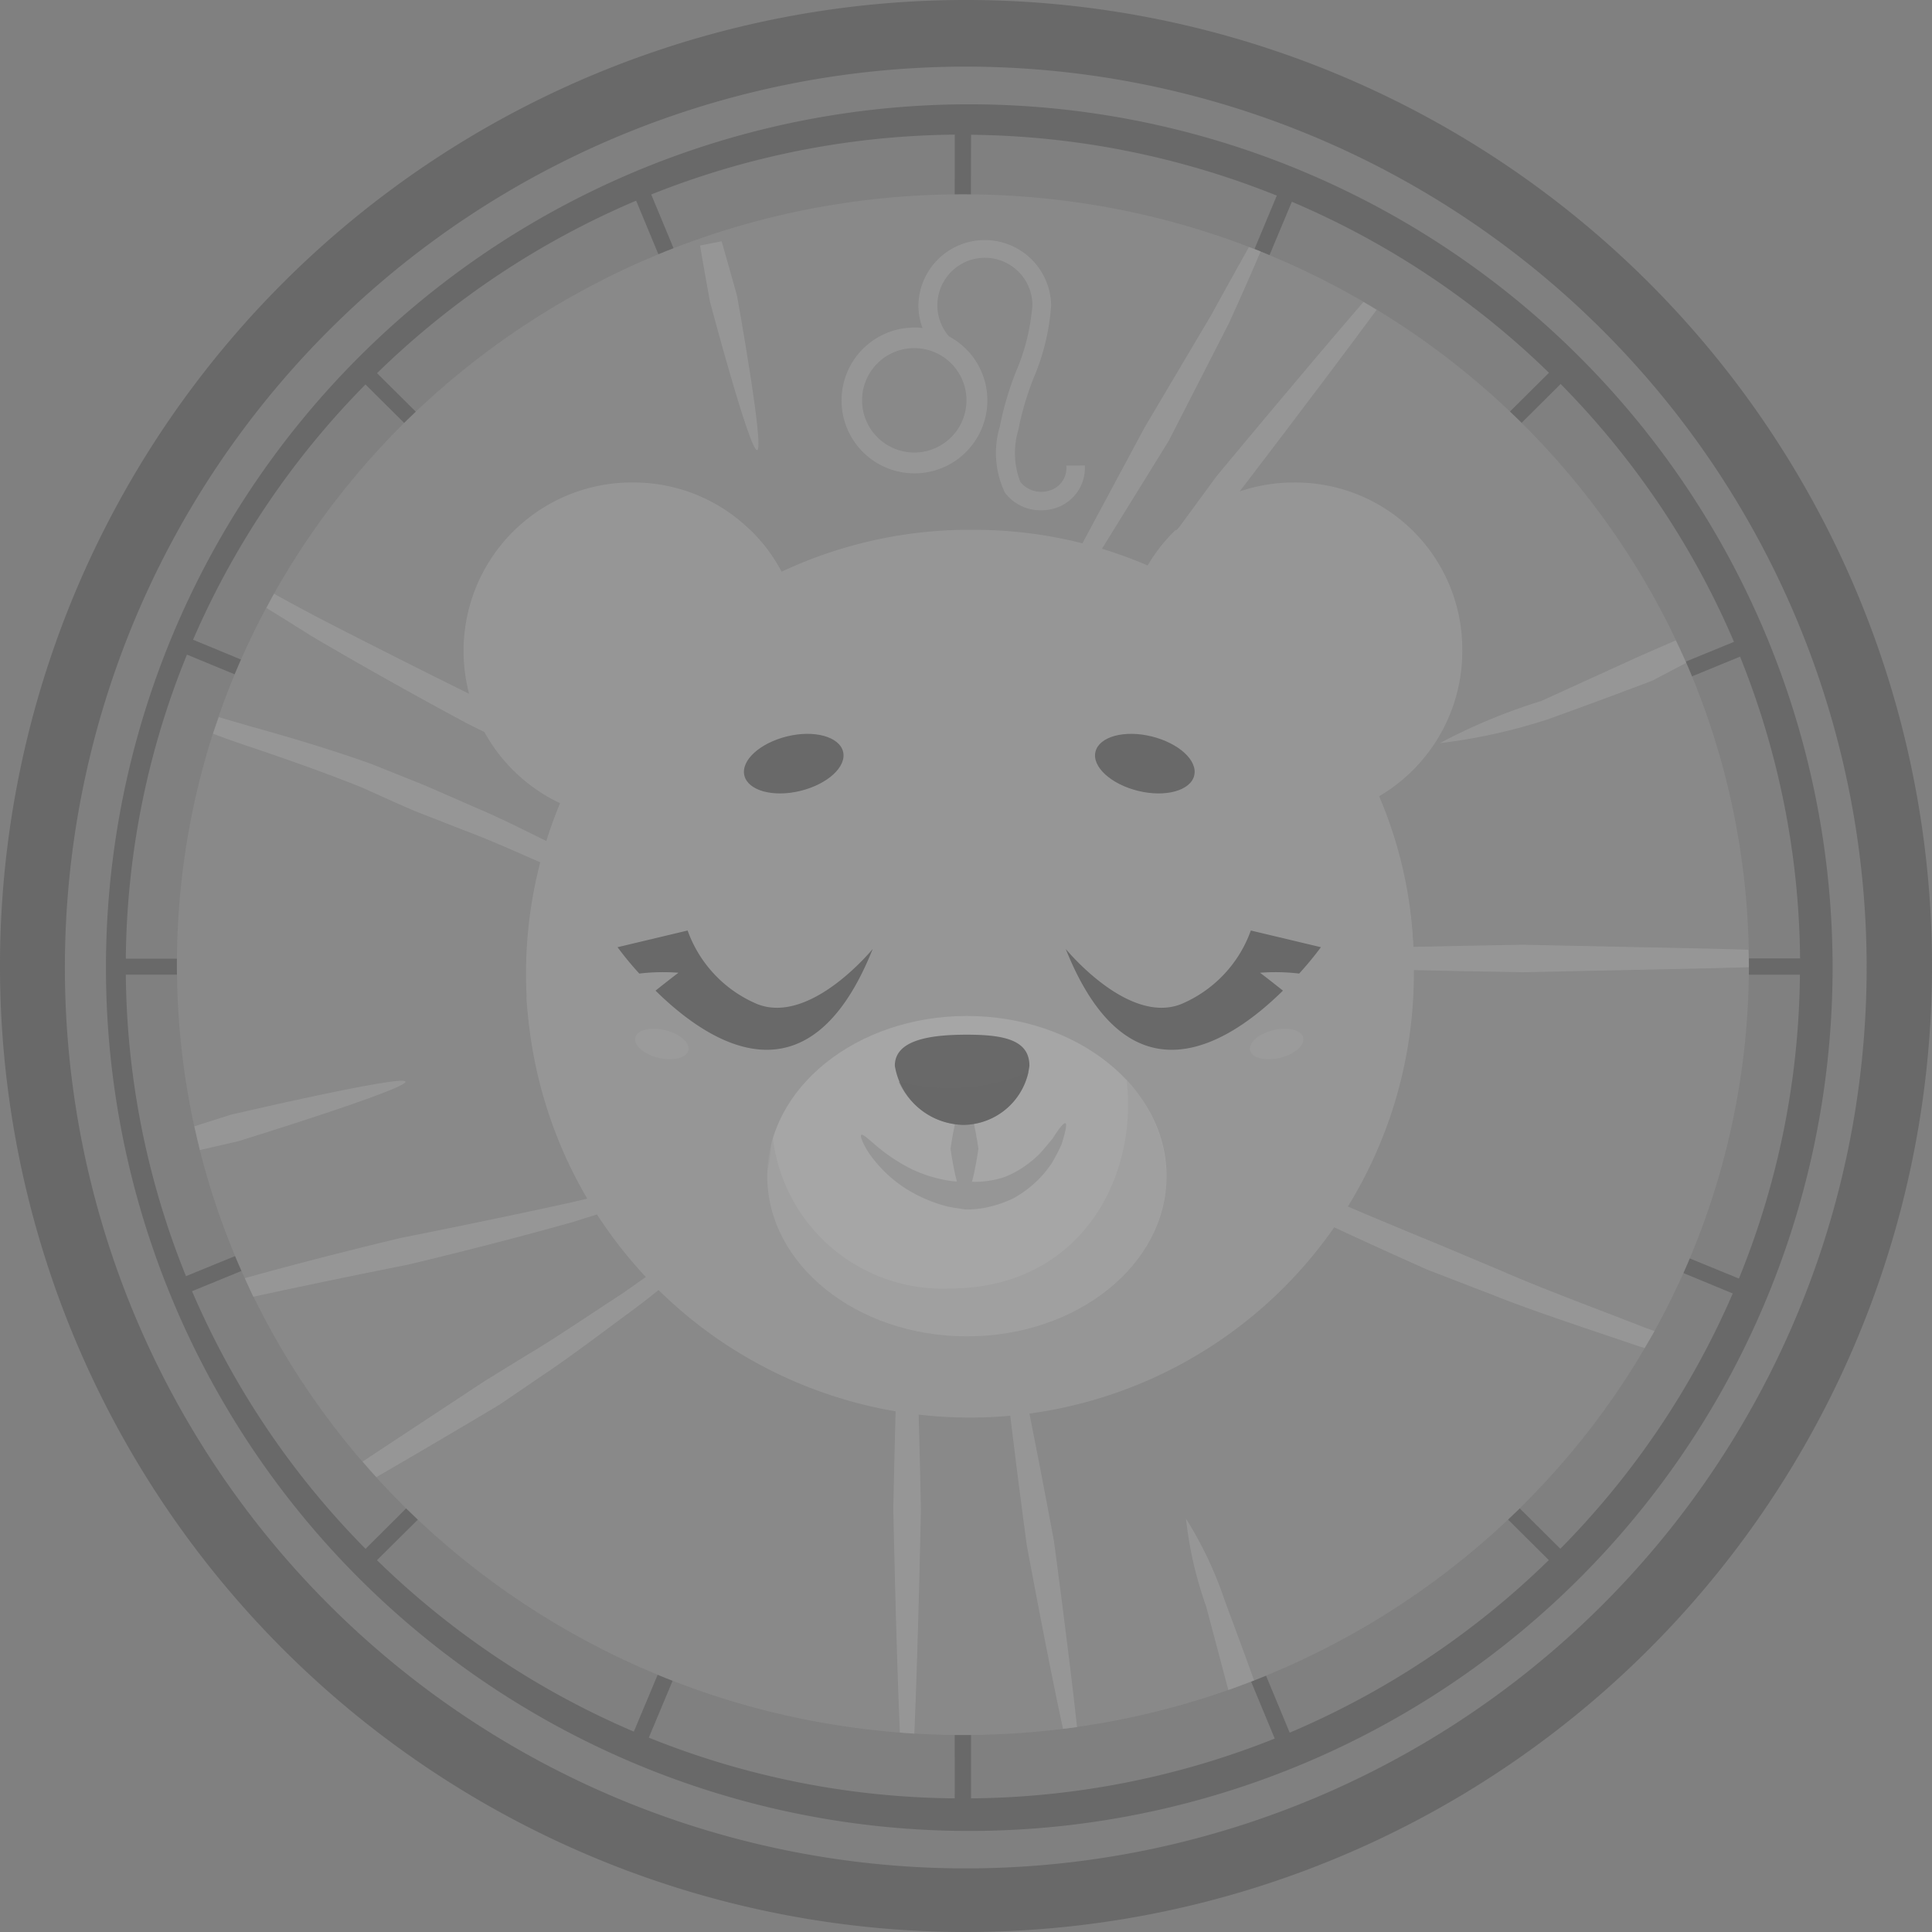 <svg xmlns="http://www.w3.org/2000/svg" width="83.232" height="83.232" viewBox="0 0 83.232 83.232">
  <rect x="0" y="0" width="83.232" height="83.232" fill="#808080" stroke="none"/>
  <g id="ic_leo_disable" data-name="ic leo disable" transform="translate(-850.832 -480.185)" opacity="0.3">
    <g id="Group_5881" data-name="Group 5881">
      <g id="Group_5880" data-name="Group 5880">
        <path id="Path_2154" data-name="Path 2154" d="M923.381,501.012a37.192,37.192,0,1,0,6.4,20.822A37.192,37.192,0,0,0,923.381,501.012Zm-45.143-12.181,1.062,2.557a33.307,33.307,0,0,0-10.262,6.824l-1.964-1.95a36.214,36.214,0,0,1,11.164-7.433Zm-11.659,7.918,1.961,1.949a33.067,33.067,0,0,0-6.821,10.109l-2.57-1.062a35.934,35.934,0,0,1,7.431-11Zm-7.694,11.636,2.57,1.062a32.726,32.726,0,0,0-2.411,12.038h-2.792a35.43,35.43,0,0,1,2.634-13.1Zm-2.634,13.79h2.792a32.779,32.779,0,0,0,2.375,11.936l-2.574,1.053a35.42,35.42,0,0,1-2.592-12.988Zm2.854,13.636,2.574-1.055a33.09,33.09,0,0,0,6.864,10.2l-1.963,1.955a35.892,35.892,0,0,1-7.475-11.1Zm7.969,11.586,1.964-1.949a33.3,33.3,0,0,0,10.173,6.779l-1.073,2.558a36.158,36.158,0,0,1-11.065-7.385Zm24.889,10.263a36,36,0,0,1-13.18-2.616l1.069-2.554a33.335,33.335,0,0,0,12.11,2.4Zm0-68.9a33.347,33.347,0,0,0-12.015,2.359l-1.061-2.556a36.108,36.108,0,0,1,13.077-2.578Zm36.414,32.714h-2.794a32.8,32.8,0,0,0-2.375-11.939l2.587-1.061a35.559,35.559,0,0,1,2.586,13.005Zm-6.152-19.689a35.7,35.7,0,0,1,3.309,6.052l-2.581,1.057a33.136,33.136,0,0,0-6.865-10.2l1.978-1.967a36.18,36.18,0,0,1,4.158,5.058Zm-4.66-5.542-1.971,1.959a33.343,33.343,0,0,0-10.174-6.78l1.066-2.546a36.089,36.089,0,0,1,11.079,7.369Zm-24.9-10.252a36.23,36.23,0,0,1,13.173,2.621l-1.068,2.557a33.34,33.34,0,0,0-12.111-2.4Zm0,71.667v-2.773a33.328,33.328,0,0,0,12.023-2.358l1.061,2.557a36.037,36.037,0,0,1-13.084,2.576Zm13.726-2.833-1.062-2.558a33.3,33.3,0,0,0,10.267-6.821l1.961,1.949a36.183,36.183,0,0,1-11.169,7.437Zm11.66-7.92-1.961-1.949a33.1,33.1,0,0,0,6.821-10.111l2.57,1.063a35.923,35.923,0,0,1-7.429,11Zm7.694-11.639-2.574-1.054a32.81,32.81,0,0,0,2.412-12.035h2.791a35.443,35.443,0,0,1-2.632,13.1Z" fill="#323232"/>
        <path id="Path_2155" data-name="Path 2155" d="M892.316,480.185a41.616,41.616,0,1,0,.264,0Zm0,80.492a38.811,38.811,0,1,1,.244,0Z" fill="#323232"/>
      </g>
    </g>
    <g id="Group_5911" data-name="Group 5911">
      <g id="Group_5884" data-name="Group 5884">
        <g id="Group_5883" data-name="Group 5883">
          <path id="Path_2156" data-name="Path 2156" d="M926.178,521.745c0,18.329-15.162,33.188-33.864,33.188s-33.862-14.864-33.862-33.188,15.162-33.19,33.863-33.19S926.178,503.414,926.178,521.745Z" fill="#9d9d9d"/>
          <g id="Group_5882" data-name="Group 5882">
            <path id="Path_2158" data-name="Path 2158" d="M916.424,520.885s-16.37.268-16.37.593,16.37.592,16.37.592l8.225-.175c.509-.014,1.02-.026,1.524-.042v-.111c0-.216-.013-.43-.017-.643l-1.51-.042Z" fill="#cacaca"/>
            <path id="Path_2159" data-name="Path 2159" d="M903.027,493.732c-1.44,2.432-2.881,4.861-2.881,4.861l-2.691,5.013a35.278,35.278,0,0,0-2.472,5.143,35.069,35.069,0,0,0,3.2-4.726l3-4.848,2.587-5.055c.5-1.1.983-2.186,1.368-3.1-.164-.066-.331-.129-.5-.193C904.163,491.679,903.591,492.7,903.027,493.732Z" fill="#cacaca"/>
            <path id="Path_2160" data-name="Path 2160" d="M903.234,500.711s-8.521,11.566-8.252,11.753,9.188-11.02,9.188-11.02,3.479-4.535,5.969-7.912q-.285-.171-.568-.338C906.833,496.365,903.234,500.711,903.234,500.711Z" fill="#cacaca"/>
            <path id="Path_2161" data-name="Path 2161" d="M896.235,546.56s-2-10.827-2.321-10.758,1.149,10.932,1.149,10.932.871,4.728,1.562,7.93c.208-.026.407-.047.607-.075C896.88,551.336,896.235,546.56,896.235,546.56Z" fill="#cacaca"/>
            <path id="Path_2162" data-name="Path 2162" d="M921.687,537.377c-2.232-.873-4.477-1.7-6.125-2.424l-2.759-1.16s-4.414-1.8-8.778-3.735c-2.179-.98-4.358-1.956-5.994-2.691a16.264,16.264,0,0,0-2.782-1.113,15.715,15.715,0,0,0,2.577,1.531c1.571.865,3.705,1.946,5.837,3.036,4.283,2.14,8.675,4.069,8.675,4.069l2.811,1.084c1.677.675,3.976,1.423,6.256,2.2.094.029.186.056.279.082.142-.242.287-.48.424-.729C921.97,537.476,921.827,537.428,921.687,537.377Z" fill="#cacaca"/>
            <path id="Path_2163" data-name="Path 2163" d="M912.863,512.2a24.313,24.313,0,0,0,4.669-1.032c2.243-.807,4.482-1.659,4.482-1.659l1.458-.767c-.141-.327-.294-.647-.446-.968l-1.509.657s-2.142.974-4.283,1.952A25.034,25.034,0,0,0,912.863,512.2Z" fill="#cacaca"/>
            <path id="Path_2164" data-name="Path 2164" d="M904.819,552.469l-.3-.833c-.252-.686-.59-1.6-.928-2.508a16.318,16.318,0,0,0-1.666-3.517,16.628,16.628,0,0,0,.869,3.781c.424,1.591.841,3.168.955,3.6.374-.13.742-.273,1.11-.416C904.843,552.536,904.836,552.515,904.819,552.469Z" fill="#cacaca"/>
            <path id="Path_2165" data-name="Path 2165" d="M868.128,533.51s-3.332.785-6.748,1.739c.121.268.24.535.368.8,3.387-.737,6.64-1.377,6.64-1.377s3.585-.843,7.14-1.846c1.762-.565,3.54-1.071,4.812-1.627a9.557,9.557,0,0,0,2.1-.961c-.068-.169-3.552.97-7.126,1.776C871.735,532.8,868.128,533.51,868.128,533.51Z" fill="#cacaca"/>
            <path id="Path_2166" data-name="Path 2166" d="M889.316,545.185s.113,5.669.282,9.64c.208.015.416.034.625.047.17-3.974.284-9.682.284-9.682s-.268-13.357-.6-13.357S889.316,545.185,889.316,545.185Z" fill="#cacaca"/>
            <path id="Path_2167" data-name="Path 2167" d="M861.1,529.348s7.288-2.25,7.2-2.565-7.518,1.423-7.518,1.423l-1.576.5q.113.516.24,1.022C860.4,529.511,861.1,529.348,861.1,529.348Z" fill="#cacaca"/>
            <path id="Path_2168" data-name="Path 2168" d="M881.419,493.185s1.715,6.47,2.034,6.393-.868-6.644-.868-6.644-.3-1.085-.664-2.354c-.312.058-.622.12-.931.184C881.213,492.076,881.419,493.185,881.419,493.185Z" fill="#cacaca"/>
            <path id="Path_2169" data-name="Path 2169" d="M872.349,540.7s.729-.494,1.82-1.24c1.1-.723,2.508-1.794,3.923-2.838a30.981,30.981,0,0,0,5.149-4.8c-.129-.13-2.771,2.153-5.649,4.122-1.466.952-2.9,1.935-4.03,2.6l-1.855,1.141-5.253,3.464q.291.339.592.671C869.8,542.227,872.349,540.7,872.349,540.7Z" fill="#cacaca"/>
            <path id="Path_2170" data-name="Path 2170" d="M864.247,507.585c3.332,1.967,6.738,3.783,6.738,3.783l6.949,3.423c3.457,1.732,6.811,3.659,6.908,3.512a10.694,10.694,0,0,0-1.955-1.447c-1.2-.833-2.882-1.8-4.551-2.8-3.379-1.918-6.8-3.738-6.8-3.738s-3.459-1.7-6.871-3.461c-.69-.361-1.372-.729-2.025-1.093-.113.2-.22.406-.329.612C862.936,506.764,863.588,507.167,864.247,507.585Z" fill="#cacaca"/>
            <path id="Path_2171" data-name="Path 2171" d="M861.363,512.279c1.874.625,3.714,1.287,5.065,1.834l1.608.724.651.281,2.284.894c1.379.513,3.174,1.368,5.007,2.122a48.238,48.238,0,0,0,5.124,1.929,11.045,11.045,0,0,0,2.412.625c.053-.2-3.665-1.5-7.184-3.311-1.789-.852-3.54-1.781-4.923-2.364l-2.29-1-2.28-.914c-1.412-.507-3.315-1.1-5.213-1.62l-1.366-.4c-.082.239-.17.475-.247.715C860.446,511.961,860.9,512.12,861.363,512.279Z" fill="#cacaca"/>
          </g>
        </g>
      </g>
      <g id="Group_5910" data-name="Group 5910">
        <g id="Group_5885" data-name="Group 5885">
          <path id="Path_2172" data-name="Path 2172" d="M885.313,508.08a7.256,7.256,0,1,1-7.4-7.109h.145a7.185,7.185,0,0,1,7.255,7.111Z" fill="#cacaca"/>
          <path id="Path_2173" data-name="Path 2173" d="M883.138,503.007a14.288,14.288,0,0,1-11.636,6.119c-.208,0-.411-.022-.617-.031a7.262,7.262,0,0,0,14.429-1.01A7.024,7.024,0,0,0,883.138,503.007Z" fill="#cacaca"/>
          <path id="Path_2174" data-name="Path 2174" d="M882.032,508.08a3.976,3.976,0,1,1-4.051-3.9h.076a3.937,3.937,0,0,1,3.975,3.9Z" fill="#cacaca"/>
        </g>
        <g id="Group_5886" data-name="Group 5886">
          <path id="Path_2175" data-name="Path 2175" d="M913.828,508.08a7.258,7.258,0,1,1-7.4-7.108h.152A7.185,7.185,0,0,1,913.828,508.08Z" fill="#cacaca"/>
          <path id="Path_2176" data-name="Path 2176" d="M913.163,509.125a14.293,14.293,0,0,1-10.04-4.132,14.062,14.062,0,0,1-1.642-1.978,7.019,7.019,0,0,0-2.163,5.062,7.263,7.263,0,0,0,14.429,1.016C913.551,509.105,913.354,509.125,913.163,509.125Z" fill="#cacaca"/>
          <path id="Path_2177" data-name="Path 2177" d="M910.546,508.08a3.975,3.975,0,1,1-4.049-3.9h.074a3.937,3.937,0,0,1,3.975,3.9Z" fill="#cacaca"/>
        </g>
        <path id="Path_2178" data-name="Path 2178" d="M911.738,521.746a19.124,19.124,0,1,1-19.505-18.735h.389A18.933,18.933,0,0,1,911.738,521.746Z" fill="#cacaca"/>
        <path id="Path_2179" data-name="Path 2179" d="M910.163,514.3a18.26,18.26,0,0,1,.456,4.027,18.9,18.9,0,0,1-37.037,5.18,19.14,19.14,0,0,0,38.153-1.763A18.374,18.374,0,0,0,910.163,514.3Z" fill="#cacaca"/>
        <path id="Path_2180" data-name="Path 2180" d="M901.086,530.854c0,3.811-3.852,6.9-8.6,6.9s-8.6-3.09-8.6-6.9,3.852-6.9,8.6-6.9S901.086,527.041,901.086,530.854Z" fill="#fff"/>
        <path id="Path_2181" data-name="Path 2181" d="M899.37,526.731c.492,4.277-2.051,8.965-7.646,8.965a7.368,7.368,0,0,1-7.594-6.468,5.606,5.606,0,0,0-.251,1.626c0,3.812,3.852,6.9,8.6,6.9s8.6-3.09,8.6-6.9a6.038,6.038,0,0,0-1.716-4.123Z" fill="#9d9d9d" opacity="0.2" style="mix-blend-mode: normal;isolation: isolate"/>
        <g id="Group_5889" data-name="Group 5889">
          <g id="Group_5887" data-name="Group 5887">
            <path id="Path_2182" data-name="Path 2182" d="M892.382,531.685c-.332,0-.6-2.014-.6-2.014s.271-2,.6-2,.6,2,.6,2S892.714,531.685,892.382,531.685Z" fill="#cacaca"/>
          </g>
          <g id="Group_5888" data-name="Group 5888">
            <path id="Path_2183" data-name="Path 2183" d="M896.731,528.576c.077.03,0,.375-.163.9a8.321,8.321,0,0,1-.433.833,4.74,4.74,0,0,1-1.644,1.5,4.917,4.917,0,0,1-.946.344,4.292,4.292,0,0,1-.976.137,1.091,1.091,0,0,1-.268-.018c-.168-.028-.41-.056-.69-.119a6.326,6.326,0,0,1-1.882-.843,5.675,5.675,0,0,1-1.429-1.4c-.3-.449-.426-.789-.364-.833.077-.05.328.2.711.521a7.627,7.627,0,0,0,1.511.98,6.092,6.092,0,0,0,1.666.489c.231.022.416.022.554.032a1.21,1.21,0,0,0,.208-.008,3.628,3.628,0,0,0,.751-.025,4.1,4.1,0,0,0,.757-.169,4.052,4.052,0,0,0,.8-.416,4.538,4.538,0,0,0,.723-.588c.208-.224.384-.451.551-.641C896.432,528.828,896.653,528.547,896.731,528.576Z" fill="#cacaca"/>
          </g>
        </g>
        <path id="Path_2184" data-name="Path 2184" d="M895.18,526.1a2.889,2.889,0,0,1-2.832,2.544,3.038,3.038,0,0,1-2.966-2.544c0-1.11,1.5-1.34,3.1-1.34S895.18,524.985,895.18,526.1Z" fill="#323232"/>
        <path id="Path_2185" data-name="Path 2185" d="M891.724,527.06a8.555,8.555,0,0,1-2.178-.275,3.2,3.2,0,0,0,2.8,1.866,2.929,2.929,0,0,0,2.8-2.29A8.1,8.1,0,0,1,891.724,527.06Z" fill="#292929" opacity="0.4" style="mix-blend-mode: normal;isolation: isolate"/>
        <g id="Group_5899" data-name="Group 5899">
          <path id="Path_2186" data-name="Path 2186" d="M908.088,522.146a6.923,6.923,0,0,0-2.529,13.39,18.545,18.545,0,0,0,6.12-12.389,6.982,6.982,0,0,0-3.591-1Z" fill="#cacaca" opacity="0.5" style="mix-blend-mode: normal;isolation: isolate"/>
          <g id="Group_5898" data-name="Group 5898">
            <g id="Group_5897" data-name="Group 5897">
              <g id="Group_5892" data-name="Group 5892">
                <g id="Group_5891" data-name="Group 5891">
                  <g id="Group_5890" data-name="Group 5890">
                    <path id="Path_2187" data-name="Path 2187" d="M904.692,525.435c.079.328.654.471,1.283.321s1.075-.54,1-.869-.655-.472-1.285-.32S904.611,525.107,904.692,525.435Z" fill="#dbdbdb"/>
                  </g>
                </g>
              </g>
              <g id="Group_5895" data-name="Group 5895">
                <g id="Group_5894" data-name="Group 5894">
                  <g id="Group_5893" data-name="Group 5893">
                    <path id="Path_2188" data-name="Path 2188" d="M901.7,523.449a5.424,5.424,0,0,0,3.019-3.177l3.019.719a14.391,14.391,0,0,1-.937,1.136,8.648,8.648,0,0,0-1.687-.035c.1.07.639.491.988.77-2.324,2.29-6.61,5.078-9.357-1.794C896.748,521.065,899.405,524.332,901.7,523.449Z" fill="#323232"/>
                  </g>
                </g>
              </g>
              <g id="Group_5896" data-name="Group 5896">
                <path id="Path_2189" data-name="Path 2189" d="M898.026,512.569c-.158.648.665,1.4,1.839,1.688s2.255-.01,2.414-.66-.667-1.4-1.839-1.688S898.184,511.92,898.026,512.569Z" fill="#323232"/>
              </g>
            </g>
          </g>
        </g>
        <g id="Group_5909" data-name="Group 5909">
          <path id="Path_2190" data-name="Path 2190" d="M877.088,522.146a6.923,6.923,0,0,1,2.53,13.39,18.538,18.538,0,0,1-6.12-12.389A6.974,6.974,0,0,1,877.088,522.146Z" fill="#cacaca" opacity="0.5" style="mix-blend-mode: normal;isolation: isolate"/>
          <g id="Group_5908" data-name="Group 5908">
            <g id="Group_5907" data-name="Group 5907">
              <g id="Group_5902" data-name="Group 5902">
                <g id="Group_5901" data-name="Group 5901">
                  <g id="Group_5900" data-name="Group 5900">
                    <path id="Path_2191" data-name="Path 2191" d="M880.484,525.435c-.079.328-.654.471-1.283.321s-1.077-.54-1-.869.654-.472,1.285-.32S880.563,525.107,880.484,525.435Z" fill="#dbdbdb"/>
                  </g>
                </g>
              </g>
              <g id="Group_5905" data-name="Group 5905">
                <g id="Group_5904" data-name="Group 5904">
                  <g id="Group_5903" data-name="Group 5903">
                    <path id="Path_2192" data-name="Path 2192" d="M883.474,523.449a5.418,5.418,0,0,1-3.019-3.177l-3.019.719a14.179,14.179,0,0,0,.937,1.136,8.657,8.657,0,0,1,1.688-.035c-.1.07-.64.491-.988.77,2.323,2.29,6.61,5.078,9.356-1.794C888.428,521.065,885.772,524.332,883.474,523.449Z" fill="#323232"/>
                  </g>
                </g>
              </g>
              <g id="Group_5906" data-name="Group 5906">
                <path id="Path_2193" data-name="Path 2193" d="M887.153,512.569c.157.648-.666,1.4-1.839,1.688s-2.256-.01-2.414-.66.666-1.4,1.839-1.688S886.993,511.92,887.153,512.569Z" fill="#323232"/>
              </g>
            </g>
          </g>
        </g>
      </g>
    </g>
    <path id="Path_2194" data-name="Path 2194" d="M896.771,500.241a1.017,1.017,0,0,1-.711,1.073,1.164,1.164,0,0,1-1.271-.366,3.447,3.447,0,0,1-.079-2.266l.021-.119a12.817,12.817,0,0,1,.625-2.082,9.629,9.629,0,0,0,.76-3.147,2.86,2.86,0,0,0-5.719,0h0a2.788,2.788,0,0,0,.178.982c-.064-.006-.125-.017-.189-.019a2.738,2.738,0,0,0-.339.006c-.084.007-.17.012-.255.023a3.141,3.141,0,1,0,2.948,1.226,3.262,3.262,0,0,0-1.031-.881,2.047,2.047,0,1,1,3.6-1.34,9.059,9.059,0,0,1-.713,2.878,13.611,13.611,0,0,0-.664,2.216l-.021.117a3.964,3.964,0,0,0,.214,2.868,1.92,1.92,0,0,0,1.562.759,1.993,1.993,0,0,0,.608-.093,1.818,1.818,0,0,0,1.273-1.837Zm-6.559-.561a2.249,2.249,0,1,1,.015,0Z" fill="#cacaca"/>
  </g>
</svg>
